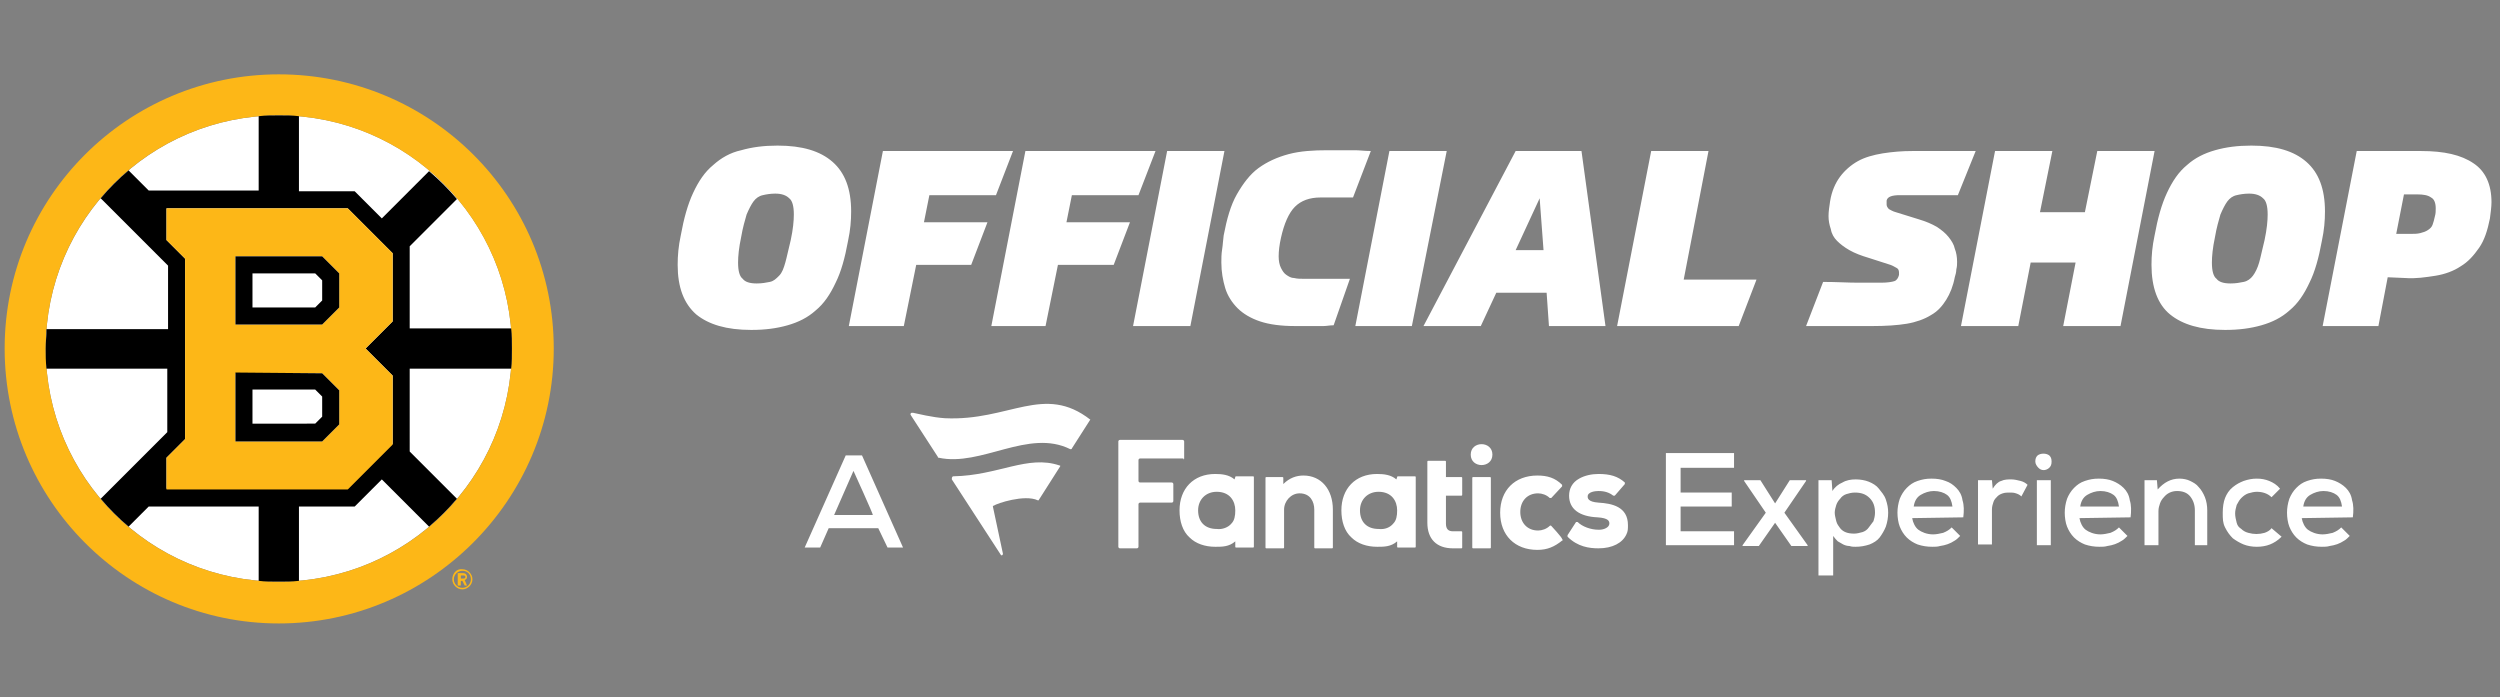 <?xml version="1.0" encoding="utf-8"?>
<!-- Generator: Adobe Illustrator 27.7.0, SVG Export Plug-In . SVG Version: 6.00 Build 0)  -->
<svg version="1.1" id="Layer_1" xmlns="http://www.w3.org/2000/svg" xmlns:xlink="http://www.w3.org/1999/xlink" x="0px" y="0px"
	 viewBox="0 0 322.8 90" style="enable-background:new 0 0 322.8 90;" xml:space="preserve">
<rect x="0" y="0" width="322.8" height="90" fill="#808080" stroke="none"/>
<style type="text/css">
	.st0{fill:#FFFFFF;}
	.st1{fill:#FDB717;}
	.st2{fill:none;}
</style>
<path class="st0" d="M109.5,31.1c-0.4,2.2-0.9,4-1.6,5.4c-0.7,1.5-1.5,2.7-2.6,3.6c-1,0.9-2.2,1.5-3.6,1.9c-1.4,0.4-2.9,0.6-4.7,0.6
	c-3.2,0-5.5-0.7-7.1-2c-1.6-1.4-2.4-3.5-2.4-6.4c0-1.2,0.1-2.4,0.4-3.8c0.4-2.2,0.9-4,1.6-5.5s1.5-2.7,2.6-3.6
	c1-0.9,2.2-1.6,3.6-1.9c1.4-0.4,2.9-0.6,4.7-0.6c3.2,0,5.5,0.7,7.1,2.1s2.4,3.5,2.4,6.4C109.9,28.5,109.8,29.7,109.5,31.1z
	 M97.7,36.6c0.7,0,1.2-0.1,1.7-0.2c0.5-0.1,0.8-0.4,1.2-0.8s0.6-1,0.8-1.7c0.2-0.7,0.4-1.7,0.7-2.9c0.3-1.4,0.4-2.5,0.4-3.3
	c0-1.1-0.2-1.8-0.6-2.1c-0.4-0.4-1-0.6-1.8-0.6c-0.6,0-1.2,0.1-1.6,0.2c-0.5,0.1-0.9,0.4-1.2,0.8c-0.3,0.4-0.6,1-0.9,1.7
	c-0.2,0.7-0.5,1.7-0.7,2.9c-0.3,1.4-0.4,2.5-0.4,3.3c0,1.1,0.2,1.8,0.6,2.1C96.2,36.4,96.8,36.6,97.7,36.6z M118.3,34.2l-1.6,7.9
	h-7.1l4.4-22.6h16.8l-2.2,5.7H120l-0.7,3.5h8.2l-2.1,5.5L118.3,34.2L118.3,34.2C118.3,34.2,118.3,34.2,118.3,34.2z M136.6,34.2
	l-1.6,7.9H128l4.4-22.6h16.8l-2.2,5.7h-8.6l-0.7,3.5h8.2l-2.1,5.5L136.6,34.2L136.6,34.2C136.6,34.2,136.6,34.2,136.6,34.2z
	 M153.7,42.1h-7.4l4.4-22.6h7.4L153.7,42.1z M172.2,42c-0.5,0-0.9,0.1-1.3,0.1l-1.2,0c-0.4,0-0.8,0-1.2,0h-1.3
	c-1.8,0-3.3-0.2-4.5-0.6s-2.2-1-2.9-1.7c-0.7-0.7-1.3-1.6-1.6-2.6c-0.3-1-0.5-2.1-0.5-3.3c0-0.5,0-1.1,0.1-1.7
	c0.1-0.6,0.1-1.1,0.2-1.8c0.4-2.1,0.9-3.9,1.7-5.3c0.8-1.4,1.7-2.6,2.8-3.4c1.1-0.8,2.4-1.4,3.9-1.8s3.2-0.5,5-0.5h1.1
	c0.3,0,0.7,0,1.1,0c0.4,0,0.9,0,1.4,0c0.5,0,1.2,0.1,2,0.1l-2.3,6c-0.5,0-0.9,0-1.3,0s-0.7,0-1,0s-0.6,0-0.9,0h-1
	c-1.4,0-2.5,0.4-3.3,1.2c-0.8,0.8-1.4,2.2-1.8,4c-0.2,0.9-0.3,1.7-0.3,2.4c0,0.6,0.1,1.1,0.3,1.5c0.2,0.4,0.4,0.7,0.7,0.9
	c0.3,0.2,0.6,0.4,1,0.4c0.4,0.1,0.8,0.1,1.2,0.1h1.6c0.5,0,1,0,1.5,0c0.5,0,0.9,0,1.4,0s1,0,1.5,0L172.2,42L172.2,42z M182.3,42.1
	H175l4.4-22.6h7.4L182.3,42.1z M199.7,37.8h-6.5l-2,4.3h-7.4l11.9-22.6h8.5l3.1,22.6h-7.3L199.7,37.8L199.7,37.8z M195.7,32.3h3.6
	l-0.5-6.7L195.7,32.3L195.7,32.3z M217.4,36.1h9.4l-2.3,6h-15.7l4.4-22.6h7.4C220.6,19.5,217.4,36.1,217.4,36.1z M252.8,25.2
	c-1.8,0-3.3,0-4.5,0c-1.2,0-2.2,0-3,0c-1,0-1.6,0.2-1.7,0.7c0,0.1,0,0.1,0,0.2c0,0.1,0,0.2,0,0.3c0,0.2,0.1,0.4,0.3,0.6
	c0.2,0.1,0.5,0.3,0.9,0.4l2.9,0.9c1,0.3,1.7,0.6,2.4,1c0.6,0.4,1.1,0.8,1.5,1.3c0.4,0.5,0.7,1,0.8,1.5c0.2,0.5,0.3,1.1,0.3,1.7
	c0,0.3,0,0.6-0.1,1c0,0.3-0.1,0.7-0.2,1c-0.2,1.1-0.6,2.1-1.1,2.9s-1.1,1.5-2,2c-0.8,0.5-1.9,0.9-3.1,1.1c-1.2,0.2-2.7,0.3-4.5,0.3
	h-1.8c-0.6,0-1.2,0-1.8,0c-0.6,0-1.3,0-2.1,0c-0.8,0-1.7,0-2.8,0l2.2-5.7c1.7,0,3.2,0.1,4.5,0.1h3c0.8,0,1.4-0.1,1.7-0.2
	c0.3-0.1,0.5-0.4,0.6-0.8c0-0.1,0-0.2,0-0.3c0-0.3-0.1-0.5-0.3-0.6c-0.2-0.1-0.5-0.3-0.8-0.4l-2.8-0.9c-1-0.3-1.8-0.6-2.5-1
	c-0.7-0.4-1.2-0.8-1.6-1.2c-0.4-0.4-0.7-0.9-0.8-1.5c-0.2-0.6-0.3-1.1-0.3-1.7c0-0.6,0.1-1.2,0.2-1.9c0.2-1.3,0.7-2.4,1.3-3.2
	c0.6-0.8,1.4-1.5,2.3-2c0.9-0.5,2-0.8,3.2-1c1.3-0.2,2.5-0.3,3.8-0.3h1.7c0.5,0,1,0,1.6,0c0.6,0,1.2,0,2,0c0.8,0,1.7,0,2.9,0
	L252.8,25.2L252.8,25.2z M268,33.9h-5.8l-1.6,8.2h-7.4l4.4-22.6h7.4l-1.6,7.9h5.8l1.6-7.9h7.4l-4.4,22.6h-7.4L268,33.9L268,33.9z
	 M299.8,31.1c-0.4,2.2-0.9,4-1.6,5.4c-0.7,1.5-1.5,2.7-2.6,3.6c-1,0.9-2.2,1.5-3.6,1.9c-1.4,0.4-2.9,0.6-4.7,0.6
	c-3.2,0-5.5-0.7-7.1-2s-2.4-3.5-2.4-6.4c0-1.2,0.1-2.4,0.4-3.8c0.4-2.2,0.9-4,1.6-5.5c0.7-1.5,1.5-2.7,2.6-3.6
	c1-0.9,2.2-1.5,3.6-1.9s2.9-0.6,4.7-0.6c3.2,0,5.5,0.7,7.1,2.1c1.6,1.4,2.4,3.5,2.4,6.4C300.2,28.5,300.1,29.7,299.8,31.1
	L299.8,31.1z M288,36.6c0.7,0,1.2-0.1,1.7-0.2c0.5-0.1,0.9-0.4,1.2-0.8c0.3-0.4,0.6-1,0.8-1.7c0.2-0.7,0.4-1.7,0.7-2.9
	c0.3-1.4,0.4-2.5,0.4-3.3c0-1.1-0.2-1.8-0.6-2.1c-0.4-0.4-1-0.6-1.8-0.6c-0.6,0-1.2,0.1-1.6,0.2c-0.5,0.1-0.9,0.4-1.2,0.8
	c-0.3,0.4-0.6,1-0.9,1.7c-0.2,0.7-0.5,1.7-0.7,2.9c-0.3,1.4-0.4,2.5-0.4,3.3c0,1.1,0.2,1.8,0.6,2.1C286.5,36.4,287.1,36.6,288,36.6
	L288,36.6z M308.3,35.8l-1.2,6.3h-7.2l4.4-22.6h8.3c3,0,5.2,0.5,6.8,1.6c1.5,1,2.3,2.7,2.3,5c0,0.6-0.1,1.3-0.2,2.1
	c-0.3,1.5-0.7,2.8-1.4,3.8s-1.4,1.8-2.4,2.4c-0.9,0.6-2,1-3.2,1.2c-1.3,0.2-2.6,0.4-3.9,0.3L308.3,35.8z M309.4,30.2h1.7
	c0.6,0,1,0,1.4-0.1c0.4-0.1,0.7-0.2,1-0.4c0.3-0.2,0.5-0.4,0.6-0.7c0.1-0.3,0.2-0.6,0.3-1.1c0.1-0.3,0.1-0.7,0.1-1
	c0-0.7-0.2-1.2-0.6-1.4c-0.4-0.3-1-0.4-1.8-0.4h-1.7L309.4,30.2L309.4,30.2z"/>
<g>
	<g id="XMLID_185_">
		<path id="XMLID_193_" class="st0" d="M168.3,61.4c2.3,0,3.8,1.8,3.8,4.4v4.9c0,0.1-0.1,0.1-0.1,0.1h-2.2c-0.1,0-0.1-0.1-0.1-0.1
			v-4.9c0-1-0.5-2.1-1.9-2.1h0c-1.1,0-2,1-2,2.1v4.9c0,0.1-0.1,0.1-0.1,0.1h-2.2c-0.1,0-0.1-0.1-0.1-0.1v-9c0-0.1,0.1-0.1,0.1-0.1
			h2.1c0.1,0,0.1,0.1,0.1,0.1l0,0.8C166.5,61.7,167.4,61.4,168.3,61.4 M202.4,69.1c0,0.1,0,0.1,0,0.2c1.3,1.3,2.8,1.5,4,1.5
			c1.8,0,3.1-0.7,3.6-1.8c0.2-0.4,0.2-0.7,0.2-1.2c0-2.4-2.1-2.8-3.8-2.9c-1.4-0.1-1.4-0.6-1.4-0.8c0-0.6,1-0.7,1.4-0.7
			c0.8,0,1.4,0.2,1.9,0.6c0.1,0,0.1,0,0.2,0c0,0,0,0,0,0l1.3-1.5c0-0.1,0-0.1,0-0.2c-0.9-0.8-1.9-1.1-3.4-1.1
			c-0.9,0-1.8,0.2-2.5,0.6c-0.9,0.5-1.3,1.3-1.3,2.2c0,1.7,1.3,2.7,3.7,2.8c1.4,0.1,1.5,0.5,1.5,0.8c0,0.5-0.7,0.8-1.3,0.8h-0.1
			c-1,0-2.1-0.4-2.7-1c0,0-0.1,0-0.2,0c0,0,0,0,0,0L202.4,69.1z M179.9,67.6c0.4-0.4,0.5-1,0.5-1.7c0-1.2-0.7-2.4-2.4-2.4
			c-1.4,0-2.4,1-2.4,2.4c0,1.5,0.9,2.4,2.4,2.4C178.8,68.4,179.5,68.1,179.9,67.6 M180.4,61.6c0-0.1,0.1-0.1,0.1-0.1h2.2
			c0.1,0,0.1,0.1,0.1,0.1v9c0,0.1-0.1,0.1-0.1,0.1h-2.2c-0.1,0-0.1-0.1-0.1-0.1l0-0.7c-0.8,0.7-1.7,0.7-2.5,0.7l-0.1,0
			c-1.3,0-2.5-0.4-3.3-1.2c-0.9-0.8-1.3-2.1-1.3-3.5c0-2.8,1.8-4.7,4.6-4.7h0c0.9,0,1.8,0.1,2.5,0.7L180.4,61.6L180.4,61.6z
			 M152.9,59.2V57c0-0.1-0.1-0.2-0.2-0.2h-8.1c-0.1,0-0.2,0.1-0.2,0.2v13.6c0,0.1,0.1,0.2,0.2,0.2h2.2c0.1,0,0.2-0.1,0.2-0.2v-5.5
			c0-0.1,0.1-0.2,0.2-0.2h4.1c0.1,0,0.2-0.1,0.2-0.2v-2.2c0-0.1-0.1-0.2-0.2-0.2h-4.1c-0.1,0-0.2-0.1-0.2-0.2v-2.7
			c0-0.1,0.1-0.2,0.2-0.2h5.6C152.8,59.4,152.9,59.3,152.9,59.2C152.9,59.2,152.9,59.2,152.9,59.2 M200.3,67.9c0,0-0.1-0.1-0.2,0
			c-0.4,0.4-1,0.6-1.5,0.6c-1.4,0-2.3-1-2.3-2.4s0.9-2.4,2.3-2.4c0.5,0,1.1,0.2,1.5,0.6c0.1,0,0.1,0,0.2,0l1.4-1.5
			c0-0.1,0-0.1,0-0.2c0,0,0,0,0,0c-0.9-0.9-1.9-1.2-3.2-1.2c-2.9,0-4.8,1.9-4.8,4.8c0,2.9,1.9,4.8,4.8,4.8c1.3,0,2.2-0.4,3.2-1.2
			c0.1,0,0.1-0.1,0-0.2C201.7,69.4,200.3,67.9,200.3,67.9z M188.7,70.8c0.1,0,0.1-0.1,0.1-0.1v-2c0-0.1-0.1-0.1-0.1-0.1
			c-0.2,0-0.9,0-1.1,0c-0.6,0-0.9-0.3-0.9-1V64h2c0.1,0,0.1-0.1,0.1-0.1v-2.2c0-0.1-0.1-0.1-0.1-0.1h-2v-2c0-0.1-0.1-0.1-0.1-0.1
			h-2.2c-0.1,0-0.1,0.1-0.1,0.1l0,7.9c0,2.1,1.2,3.3,3.3,3.3h0.4L188.7,70.8L188.7,70.8z M159,67.6c0.4-0.4,0.5-1,0.5-1.7
			c0-1.2-0.7-2.4-2.4-2.4c-1.4,0-2.4,1-2.4,2.4c0,1.5,0.9,2.4,2.4,2.4C157.8,68.4,158.6,68.1,159,67.6 M159.5,61.6
			c0-0.1,0.1-0.1,0.1-0.1h2.2c0.1,0,0.1,0.1,0.1,0.1v9c0,0.1-0.1,0.1-0.1,0.1h-2.2c-0.1,0-0.1-0.1-0.1-0.1l0-0.7
			c-0.8,0.7-1.7,0.7-2.5,0.7l-0.1,0c-1.3,0-2.5-0.4-3.3-1.2c-0.9-0.8-1.3-2.1-1.3-3.5c0-2.8,1.8-4.7,4.6-4.7h0
			c0.9,0,1.8,0.1,2.5,0.7L159.5,61.6L159.5,61.6z M190.2,70.8h2.2c0.1,0,0.1-0.1,0.1-0.1v-9c0-0.1-0.1-0.1-0.1-0.1h-2.2
			c-0.1,0-0.1,0.1-0.1,0.1v9C190.1,70.7,190.1,70.8,190.2,70.8 M192.7,58.7c0-1.8-2.8-1.8-2.8,0S192.7,60.5,192.7,58.7"/>
		<path id="XMLID_186_" class="st0" d="M140.7,54.3l-2.3,3.6c0,0.1-0.1,0.1-0.2,0.1c-5.4-2.7-11.5,2.3-17,1.1c-0.1,0-0.1,0-0.1-0.1
			l-3.5-5.4c-0.1-0.1,0-0.3,0.1-0.3c0.1,0,0.1,0,0.2,0c0.5,0.1,2.5,0.6,4.1,0.7c8.3,0.4,12.8-4.5,18.8,0.2
			C140.8,54.1,140.8,54.2,140.7,54.3L140.7,54.3z M134,64.6c0,0,0.1,0,0.1,0l2.8-4.4c0-0.1,0-0.1-0.1-0.1c-4.1-1.4-7.9,1.3-13.7,1.4
			c-0.1,0-0.2,0.1-0.2,0.3c0,0,0,0.1,0,0.1l6.3,9.7c0.1,0.2,0.3,0.1,0.3-0.1l-1.3-6.1c0-0.1,0-0.1,0.1-0.1
			C128.7,65,132.3,63.8,134,64.6z"/>
	</g>
	<path class="st0" d="M223.9,70.4h-8.8V58.5h8.8v1.9H217v3.2h6.6v1.8H217v3.2h6.9L223.9,70.4L223.9,70.4
		C223.9,70.4,223.9,70.4,223.9,70.4z M231.1,62h2.1v0.1l-2.8,4.1l3,4.2v0.1h-2.1l-2.1-3l-2.1,3h-2.1v-0.1l3-4.2l-2.8-4.1V62h2.1
		l1.9,3L231.1,62L231.1,62z M234.8,74.3V62h1.7l0.1,1.4c0.3-0.5,0.8-0.9,1.3-1.1c0.5-0.3,1.1-0.4,1.7-0.4c0.6,0,1.2,0.1,1.7,0.3
		s1,0.5,1.3,0.9s0.7,0.8,0.9,1.4s0.3,1.1,0.3,1.7c0,0.6-0.1,1.2-0.3,1.8c-0.2,0.5-0.5,1-0.8,1.4s-0.8,0.7-1.3,0.9
		c-0.6,0.2-1.2,0.3-1.8,0.3c-0.3,0-0.5,0-0.8-0.1c-0.3,0-0.6-0.1-0.8-0.2s-0.5-0.3-0.7-0.4c-0.2-0.2-0.4-0.4-0.6-0.7v5.1L234.8,74.3
		L234.8,74.3L234.8,74.3z M239.4,68.9c0.4,0,0.7-0.1,1.1-0.2c0.3-0.1,0.6-0.3,0.8-0.6s0.4-0.5,0.6-0.8c0.1-0.3,0.2-0.7,0.2-1.1
		c0-0.8-0.2-1.4-0.7-1.9c-0.5-0.5-1.1-0.7-1.9-0.7c-0.4,0-0.8,0.1-1.1,0.2c-0.3,0.1-0.6,0.3-0.8,0.6c-0.2,0.2-0.4,0.5-0.5,0.8
		c-0.1,0.3-0.2,0.7-0.2,1s0.1,0.7,0.2,1.1s0.3,0.6,0.5,0.9C238,68.7,238.6,68.9,239.4,68.9z M246.9,66.9c0.1,0.6,0.4,1.2,0.8,1.5
		s1.1,0.6,1.9,0.6c0.4,0,0.9-0.1,1.3-0.2c0.5-0.2,0.8-0.4,1.1-0.7l1.1,1.1c-0.2,0.2-0.5,0.5-0.7,0.6c-0.6,0.4-1.2,0.6-1.9,0.7
		c-0.3,0.1-0.7,0.1-1,0.1c-0.7,0-1.3-0.1-1.9-0.3c-0.5-0.2-1-0.5-1.4-0.9c-0.4-0.4-0.7-0.9-0.9-1.4s-0.3-1.2-0.3-1.8
		c0-0.6,0.1-1.2,0.3-1.8c0.2-0.5,0.5-1,0.9-1.4c0.4-0.4,0.8-0.7,1.4-0.9s1.1-0.3,1.8-0.3c0.7,0,1.3,0.1,1.8,0.3
		c0.6,0.2,1,0.5,1.4,0.9s0.7,0.9,0.8,1.6c0.2,0.6,0.2,1.4,0.1,2.2L246.9,66.9L246.9,66.9L246.9,66.9L246.9,66.9z M252.1,65.4
		c-0.1-0.7-0.3-1.2-0.7-1.5c-0.4-0.3-1-0.5-1.7-0.5c-0.6,0-1.2,0.2-1.7,0.5c-0.5,0.3-0.8,0.8-0.9,1.5H252.1L252.1,65.4z M257.2,62
		l0.1,1.1c0.3-0.5,0.7-0.9,1.1-1c0.4-0.2,0.9-0.2,1.3-0.2c0.4,0,0.8,0.1,1.2,0.2c0.4,0.1,0.7,0.3,0.9,0.5l-0.8,1.5
		c-0.2-0.2-0.4-0.3-0.7-0.4c-0.3-0.1-0.5-0.1-0.8-0.1c-0.3,0-0.6,0-0.9,0.1c-0.3,0.1-0.5,0.2-0.7,0.4c-0.2,0.2-0.4,0.4-0.5,0.7
		c-0.1,0.3-0.2,0.6-0.2,1v4.5h-1.8V62L257.2,62L257.2,62L257.2,62L257.2,62z M262.8,59.6c0-0.4,0.1-0.6,0.3-0.8
		c0.4-0.3,1.1-0.3,1.5,0c0.2,0.2,0.3,0.4,0.3,0.8s-0.1,0.6-0.3,0.8c-0.2,0.2-0.5,0.3-0.7,0.3c-0.3,0-0.5-0.1-0.7-0.3
		S262.8,59.9,262.8,59.6z M264.8,62v8.4H263V62C263,62,264.8,62,264.8,62z M268.5,66.9c0.1,0.6,0.4,1.2,0.8,1.5s1.1,0.6,1.9,0.6
		c0.4,0,0.9-0.1,1.3-0.2c0.5-0.2,0.8-0.4,1.1-0.7l1.1,1.1c-0.2,0.2-0.5,0.5-0.7,0.6c-0.6,0.4-1.2,0.6-1.9,0.7
		c-0.3,0.1-0.7,0.1-1,0.1c-0.7,0-1.3-0.1-1.9-0.3c-0.5-0.2-1-0.5-1.4-0.9c-0.4-0.4-0.7-0.9-0.9-1.4s-0.3-1.2-0.3-1.8
		c0-0.6,0.1-1.2,0.3-1.8c0.2-0.5,0.5-1,0.9-1.4c0.4-0.4,0.8-0.7,1.4-0.9s1.1-0.3,1.8-0.3c0.7,0,1.3,0.1,1.8,0.3
		c0.5,0.2,1,0.5,1.4,0.9s0.7,0.9,0.8,1.6c0.2,0.6,0.2,1.4,0.1,2.2L268.5,66.9L268.5,66.9L268.5,66.9L268.5,66.9z M273.6,65.4
		c-0.1-0.7-0.3-1.2-0.7-1.5c-0.4-0.3-1-0.5-1.7-0.5c-0.6,0-1.2,0.2-1.7,0.5c-0.5,0.3-0.8,0.8-0.9,1.5H273.6z M283.4,70.4v-4.5
		c0-0.7-0.2-1.3-0.6-1.8c-0.4-0.5-1-0.7-1.7-0.7c-0.7,0-1.3,0.3-1.7,0.8c-0.2,0.2-0.4,0.5-0.5,0.8c-0.1,0.3-0.2,0.6-0.2,1v4.4h-1.8
		V62h1.6l0.1,1.2c0.8-0.9,1.7-1.4,2.8-1.4c0.5,0,1,0.1,1.4,0.3s0.8,0.4,1.1,0.8c0.3,0.3,0.6,0.8,0.8,1.3s0.3,1.1,0.3,1.7v4.5
		L283.4,70.4L283.4,70.4L283.4,70.4z M294.6,69.3c-0.5,0.5-1,0.8-1.5,1c-0.5,0.2-1.1,0.3-1.7,0.3c-0.6,0-1.2-0.1-1.7-0.3
		c-0.5-0.2-1-0.5-1.4-0.8c-0.4-0.4-0.7-0.8-1-1.4S287,67,287,66.2c0-0.7,0.1-1.4,0.3-1.9c0.2-0.5,0.5-1,1-1.4s0.9-0.6,1.4-0.8
		c0.6-0.2,1.1-0.3,1.7-0.3c0.6,0,1.1,0.1,1.6,0.3c0.5,0.2,1,0.5,1.4,1l-1.1,1.1c-0.5-0.5-1.2-0.7-1.9-0.7c-0.4,0-0.7,0.1-1.1,0.2
		c-0.3,0.1-0.6,0.3-0.9,0.6c-0.2,0.2-0.4,0.5-0.6,0.9c-0.1,0.4-0.2,0.7-0.2,1.1c0,0.4,0.1,0.8,0.2,1.2s0.3,0.6,0.6,0.8
		c0.2,0.2,0.5,0.4,0.9,0.5c0.7,0.2,1.4,0.2,2.1,0c0.3-0.1,0.7-0.3,0.9-0.6L294.6,69.3L294.6,69.3z M297.2,66.9
		c0.1,0.6,0.4,1.2,0.8,1.5s1.1,0.6,1.9,0.6c0.4,0,0.9-0.1,1.3-0.2c0.5-0.2,0.8-0.4,1.1-0.7l1.1,1.1c-0.2,0.2-0.5,0.5-0.7,0.6
		c-0.6,0.4-1.2,0.6-1.9,0.7c-0.3,0.1-0.7,0.1-1,0.1c-0.7,0-1.3-0.1-1.9-0.3c-0.5-0.2-1-0.5-1.4-0.9c-0.4-0.4-0.7-0.9-0.9-1.4
		s-0.3-1.2-0.3-1.8c0-0.6,0.1-1.2,0.3-1.8c0.2-0.5,0.5-1,0.9-1.4c0.4-0.4,0.8-0.7,1.4-0.9s1.1-0.3,1.8-0.3c0.7,0,1.3,0.1,1.8,0.3
		c0.5,0.2,1,0.5,1.4,0.9s0.7,0.9,0.8,1.6c0.2,0.6,0.2,1.4,0.1,2.2L297.2,66.9L297.2,66.9L297.2,66.9L297.2,66.9z M302.4,65.4
		c-0.1-0.7-0.3-1.2-0.7-1.5c-0.4-0.3-1-0.5-1.7-0.5c-0.6,0-1.2,0.2-1.7,0.5c-0.5,0.3-0.8,0.8-0.9,1.5H302.4z"/>
	<g>
		<path class="st0" d="M113.4,68.2H107l-1.1,2.5h-2l5.3-11.9h2.1l5.3,11.9h-2L113.4,68.2z M110.2,60.8l-2.5,5.7h5
			C112.8,66.5,110.2,60.8,110.2,60.8z"/>
	</g>
</g>
<g>
	<g>
		<circle class="st0" cx="36" cy="45" r="30.1"/>
		<path class="st1" d="M36,9.6C16.5,9.6,0.6,25.4,0.6,45S16.5,80.5,36,80.5S71.5,64.6,71.5,45S55.6,9.6,36,9.6z M36,75.1
			C19.4,75.1,5.9,61.7,5.9,45S19.4,14.9,36,14.9c16.6,0,30.1,13.5,30.1,30.1S52.7,75.1,36,75.1z"/>
	</g>
	<g>
		<polygon class="st2" points="41.6,36.2 40.7,35.3 32.6,35.3 32.6,39.7 40.7,39.7 41.6,38.8 		"/>
		<polygon class="st2" points="41.6,51.2 40.7,50.4 32.6,50.4 32.6,54.7 40.7,54.7 41.6,53.8 		"/>
		<path d="M66,47.6c0.1-0.8,0.1-1.7,0.1-2.6c0-0.9,0-1.7-0.1-2.6H52.9V31.8l6.1-6.1c-1.1-1.3-2.3-2.5-3.6-3.6l-6.1,6.1l-3.5-3.5
			l-7.2,0V15c-0.8-0.1-1.7-0.1-2.6-0.1c-0.9,0-1.7,0-2.6,0.1v9.6l-14.2,0L16.6,22c-1.3,1.1-2.5,2.3-3.6,3.6l8.7,8.7v8.2H6
			C6,43.3,5.9,44.2,5.9,45c0,0.9,0,1.7,0.1,2.6h15.6v8.2l-1.8,1.8L13,64.4c1.1,1.3,2.3,2.5,3.6,3.6l2.6-2.6h14.2V75
			c0.8,0.1,1.7,0.1,2.6,0.1c0.9,0,1.7,0,2.6-0.1v-9.6h7.2l3.5-3.5l6.1,6.1c1.3-1.1,2.5-2.3,3.6-3.6l-6.1-6.1V47.6H66z M21.5,63.2
			v-4.1l2.4-2.4V33.4L21.5,31v-4.1l23.4,0l5.8,5.8v8.8L47.2,45l3.5,3.5v8.8l-5.8,5.8H21.5z"/>
		<path class="st1" d="M50.7,48.5L47.2,45l3.5-3.5v-8.8l-5.8-5.8l-23.4,0V31l2.4,2.4v23.3l-2.4,2.4v4.1h23.4l5.8-5.8V48.5z
			 M43.8,54.8L41.6,57H30.4v-8.8l11.2,0l2.2,2.2V54.8z M43.8,39.7l-2.2,2.2H30.4v-8.8l11.2,0l2.2,2.2V39.7z"/>
		<path d="M30.4,33.1v8.8h11.2l2.2-2.2v-4.4l-2.2-2.2L30.4,33.1z M32.6,39.7v-4.4l8.1,0l0.9,0.9v2.6l-0.9,0.9H32.6z"/>
		<path d="M30.4,48.1V57h11.2l2.2-2.2v-4.4l-2.2-2.2L30.4,48.1z M32.6,54.7v-4.4l8.1,0l0.9,0.9v2.6l-0.9,0.9H32.6z"/>
	</g>
	<path class="st1" d="M58.4,74.8c0,0.7,0.6,1.3,1.3,1.3c0.7,0,1.3-0.6,1.3-1.3c0-0.7-0.6-1.3-1.3-1.3C59,73.4,58.4,74,58.4,74.8z
		 M60.8,74.8c0,0.6-0.5,1.1-1.1,1.1c-0.6,0-1.1-0.5-1.1-1.1c0-0.6,0.5-1.1,1.1-1.1C60.4,73.7,60.8,74.2,60.8,74.8z"/>
	<path class="st1" d="M59.2,75.6h0.3v-0.6h0.2l0.3,0.6h0.3L60,74.9c0.2-0.1,0.3-0.2,0.3-0.4c0-0.3-0.2-0.5-0.5-0.5l-0.7,0V75.6z
		 M59.5,74.3h0.4c0.1,0,0.2,0.1,0.2,0.2c0,0.1-0.1,0.2-0.2,0.2h-0.4V74.3z"/>
</g>
</svg>
